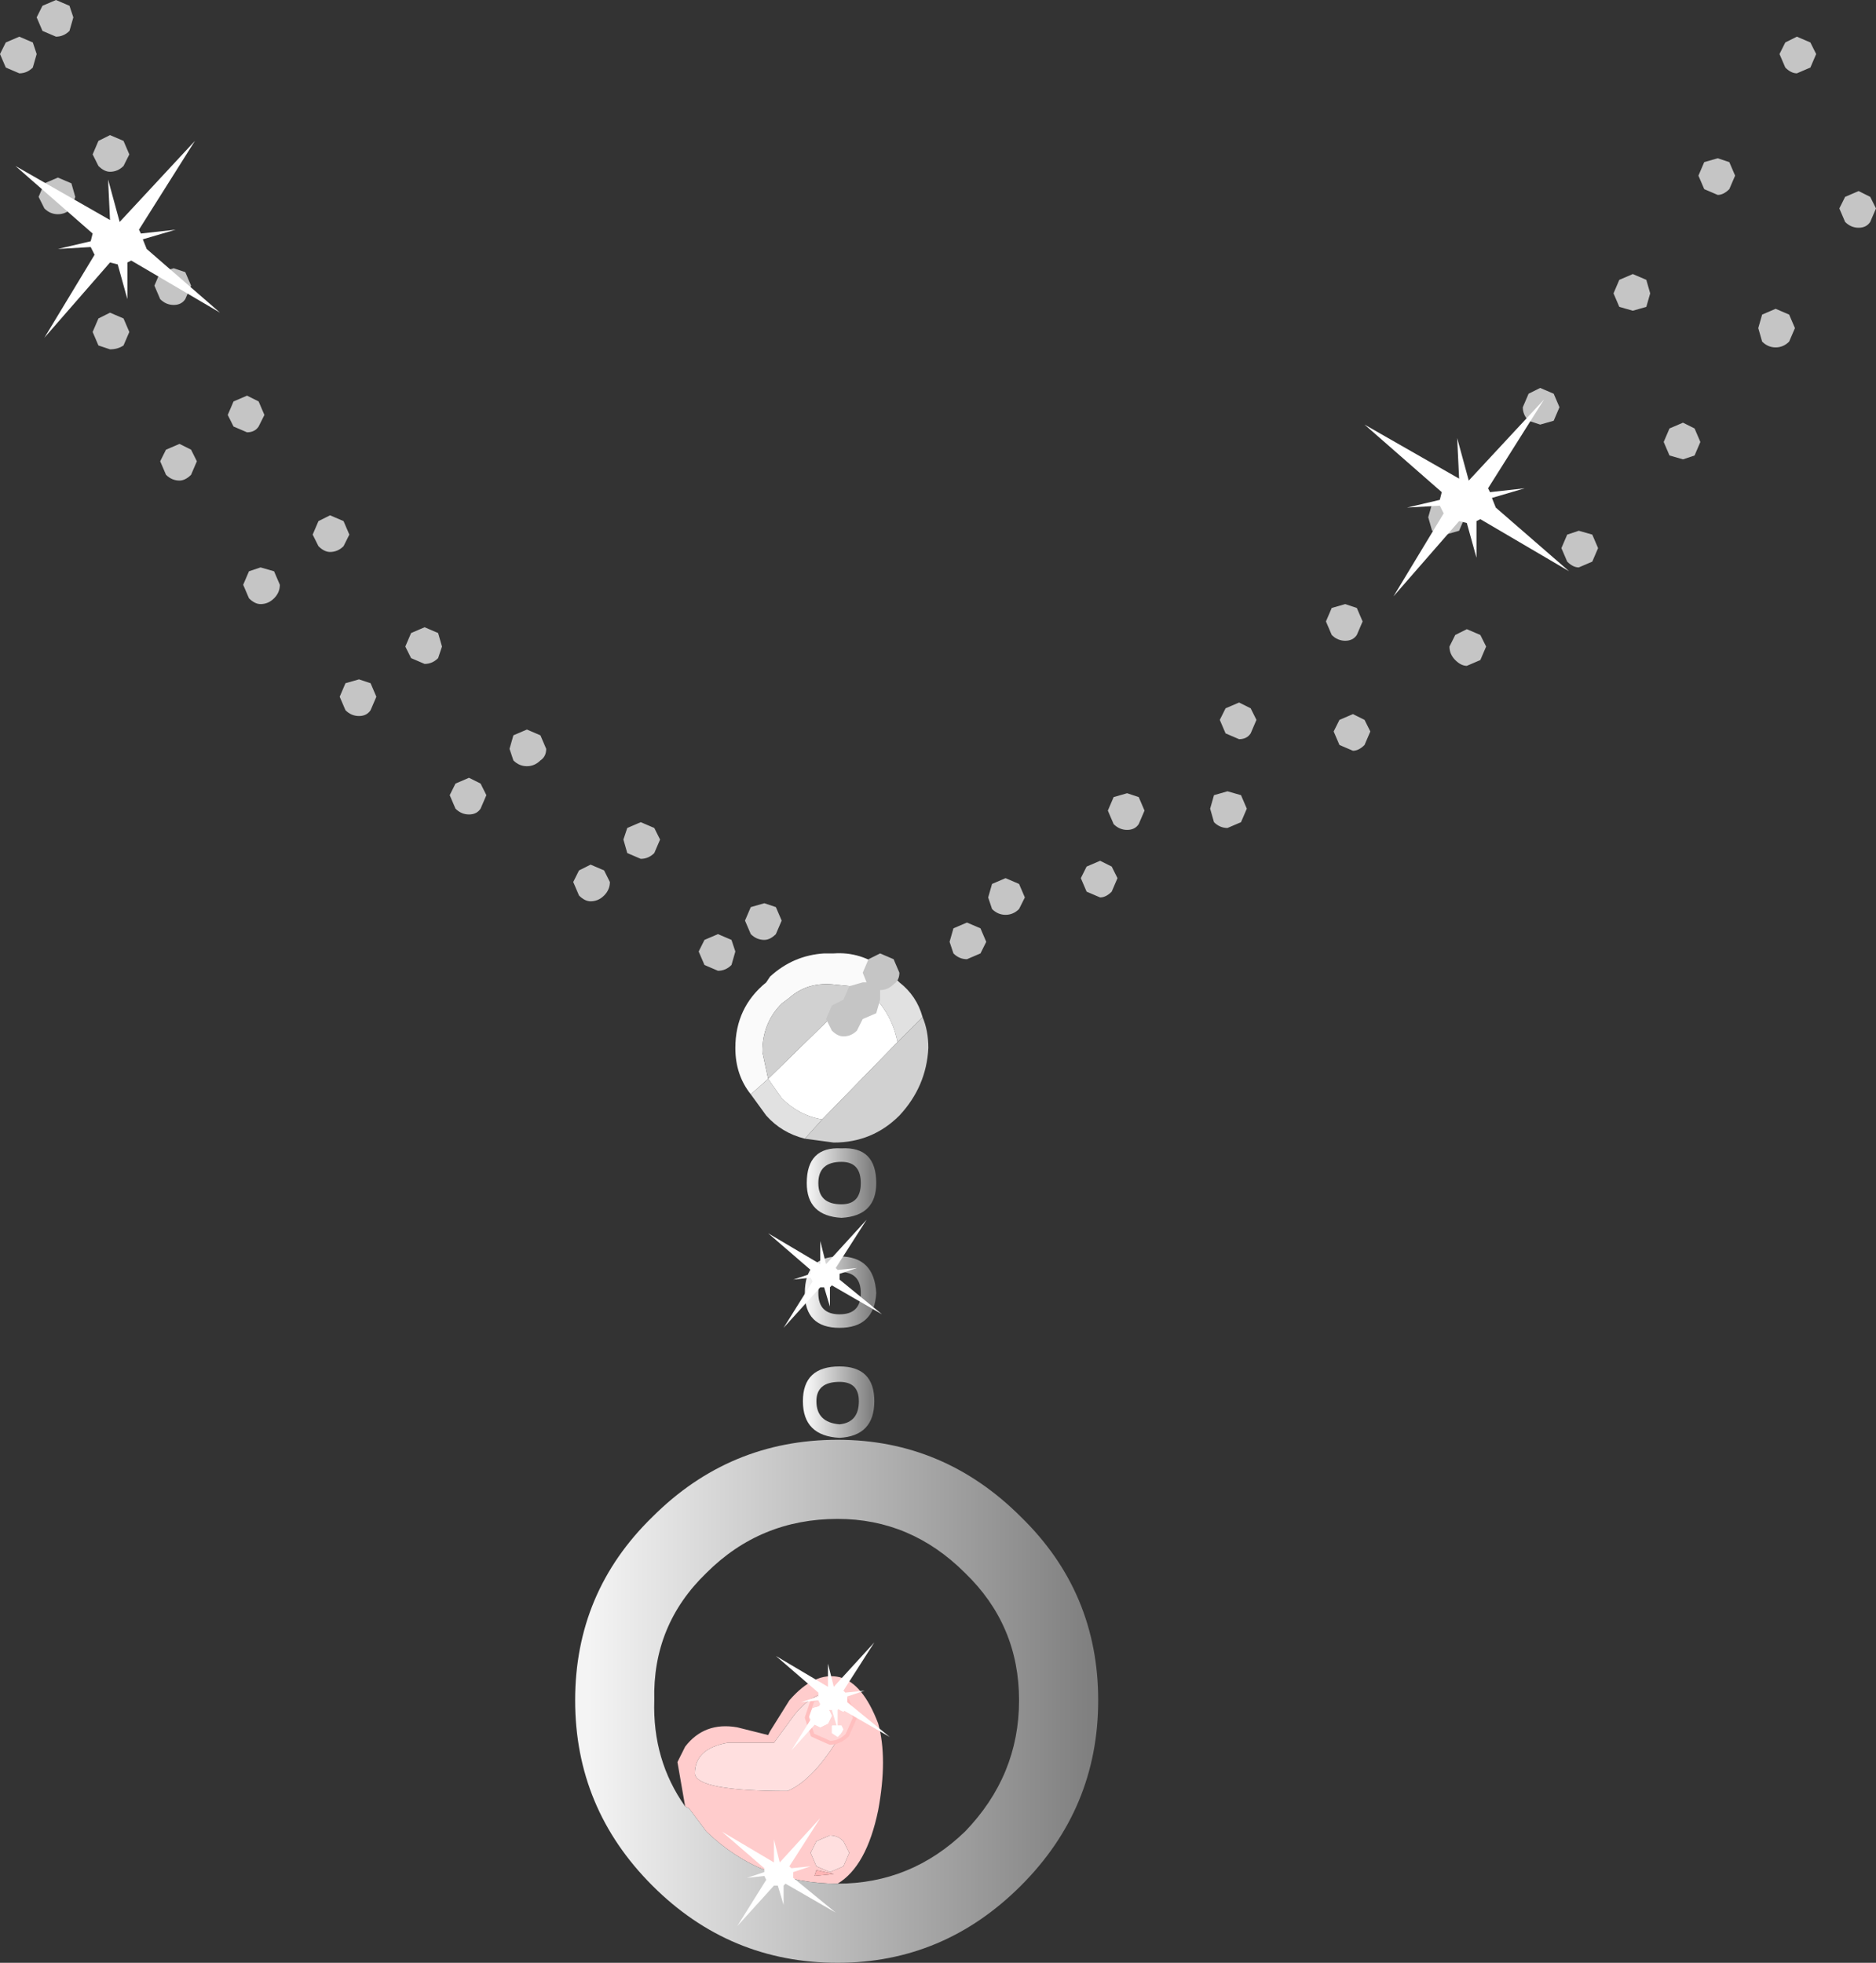 <?xml version="1.0" encoding="UTF-8" standalone="no"?>
<svg xmlns:xlink="http://www.w3.org/1999/xlink" height="50.85px" width="48.6px" xmlns="http://www.w3.org/2000/svg">
  <rect width="100%" height="100%" fill="#333333" stroke="none"/>
  <g transform="matrix(1.0, 0.0, 0.0, 1.0, 24.5, 34.25)">
    <path d="M-5.05 -5.9 Q-5.45 -6.4 -5.45 -7.1 -5.45 -8.15 -4.65 -8.8 L-4.55 -8.95 Q-3.95 -9.5 -3.15 -9.55 L-2.9 -9.55 Q-2.2 -9.6 -1.6 -9.15 L-2.2 -8.6 -2.45 -8.7 -2.95 -8.75 Q-3.6 -8.8 -4.05 -8.4 L-4.25 -8.25 Q-4.75 -7.75 -4.75 -7.0 L-4.6 -6.3 -5.05 -5.9" fill="#fafafa" fill-rule="evenodd" stroke="none"/>
    <path d="M-1.6 -9.15 L-1.45 -9.05 -1.2 -8.8 Q-0.75 -8.45 -0.6 -7.9 L-1.25 -7.25 Q-1.35 -7.8 -1.7 -8.25 L-2.0 -8.5 -2.15 -8.6 -2.2 -8.6 -1.6 -9.15 M-3.65 -4.75 Q-4.25 -4.9 -4.65 -5.35 L-5.05 -5.9 -4.6 -6.3 -4.25 -5.8 Q-3.8 -5.35 -3.2 -5.25 L-3.65 -4.75" fill="#e1e1e1" fill-rule="evenodd" stroke="none"/>
    <path d="M-2.2 -8.6 L-2.15 -8.6 -2.0 -8.5 -1.7 -8.25 Q-1.35 -7.8 -1.25 -7.25 L-3.2 -5.25 Q-3.8 -5.35 -4.25 -5.8 L-4.6 -6.3 -2.3 -8.55 -2.2 -8.6 M-3.4 9.95 L-3.15 9.9 -2.95 9.95 -2.85 10.2 -2.95 10.45 -3.15 10.55 -3.4 10.45 -3.5 10.2 -3.4 9.95" fill="#ffffff" fill-rule="evenodd" stroke="none"/>
    <path d="M-0.6 -7.9 Q-0.45 -7.55 -0.45 -7.1 -0.5 -6.1 -1.2 -5.35 -1.9 -4.65 -2.9 -4.65 L-3.65 -4.75 -3.2 -5.25 -1.25 -7.25 -0.6 -7.9 M-4.6 -6.3 L-4.75 -7.0 Q-4.75 -7.75 -4.25 -8.25 L-4.05 -8.4 Q-3.6 -8.8 -2.95 -8.75 L-2.45 -8.7 -2.2 -8.6 -2.3 -8.55 -4.6 -6.3" fill="#d1d1d1" fill-rule="evenodd" stroke="none"/>
    <path d="M-2.2 -3.6 Q-2.2 -4.15 -2.7 -4.15 -3.3 -4.15 -3.3 -3.6 -3.3 -3.05 -2.7 -3.05 -2.2 -3.05 -2.2 -3.6 M-2.7 -2.7 Q-3.6 -2.75 -3.6 -3.6 -3.6 -4.55 -2.7 -4.5 -1.8 -4.55 -1.8 -3.6 -1.8 -2.75 -2.7 -2.7" fill="url(#gradient0)" fill-rule="evenodd" stroke="none"/>
    <path d="M-2.2 -0.75 Q-2.2 -1.3 -2.75 -1.3 -3.3 -1.3 -3.3 -0.75 -3.3 -0.2 -2.75 -0.2 -2.2 -0.2 -2.2 -0.75 M-1.8 -0.75 Q-1.85 0.15 -2.75 0.15 -3.65 0.15 -3.65 -0.75 -3.65 -1.7 -2.75 -1.7 -1.85 -1.7 -1.8 -0.75" fill="url(#gradient1)" fill-rule="evenodd" stroke="none"/>
    <path d="M-3.35 2.05 Q-3.35 2.6 -2.75 2.65 -2.25 2.6 -2.25 2.05 -2.25 1.55 -2.75 1.55 -3.35 1.55 -3.35 2.05 M-3.7 2.05 Q-3.7 1.15 -2.75 1.15 -1.85 1.15 -1.85 2.05 -1.85 2.95 -2.75 3.0 -3.7 2.95 -3.7 2.05" fill="url(#gradient2)" fill-rule="evenodd" stroke="none"/>
    <path d="M-5.65 10.9 Q-6.5 11.05 -6.5 11.7 -6.45 12.15 -4.1 12.15 -3.4 11.85 -2.7 10.65 L-2.65 9.8 -2.8 9.6 Q-3.35 9.5 -3.9 10.15 L-4.45 10.9 -5.65 10.9 M-2.8 14.55 Q-4.8 14.55 -6.2 13.2 L-6.65 12.6 -6.75 12.55 -6.95 11.4 -6.75 11.0 Q-6.25 10.35 -5.4 10.5 L-4.6 10.7 -4.55 10.6 -4.05 9.8 Q-3.4 9.05 -2.75 9.2 -2.15 9.35 -1.75 10.4 -1.5 11.3 -1.75 12.65 -2.05 14.1 -2.8 14.55 M-3.35 14.1 L-3.0 14.25 -2.65 14.1 -2.5 13.75 -2.65 13.45 Q-2.8 13.3 -3.0 13.3 L-3.35 13.45 -3.5 13.75 -3.35 14.1 M-2.9 14.3 L-3.35 14.2 -3.4 14.35 -2.9 14.3" fill="#ffcccc" fill-rule="evenodd" stroke="none"/>
    <path d="M-5.65 10.9 L-4.45 10.9 -3.9 10.15 Q-3.35 9.5 -2.8 9.6 L-2.65 9.8 -2.7 10.65 Q-3.4 11.85 -4.1 12.15 -6.45 12.15 -6.5 11.7 -6.5 11.05 -5.65 10.9 M-3.4 9.95 L-3.5 10.2 -3.4 10.45 -3.15 10.55 -2.95 10.45 -2.85 10.2 -2.95 9.95 -3.15 9.9 -3.4 9.95 M-3.35 14.1 L-3.5 13.75 -3.35 13.45 -3.0 13.3 Q-2.8 13.3 -2.65 13.45 L-2.5 13.75 -2.65 14.1 -3.0 14.25 -3.35 14.1" fill="#ffdfdf" fill-rule="evenodd" stroke="none"/>
    <path d="M-9.6 9.8 Q-9.6 7.0 -7.6 5.05 -5.6 3.05 -2.8 3.05 -0.05 3.05 1.95 5.05 3.95 7.0 3.95 9.8 3.95 12.6 1.95 14.6 -0.05 16.6 -2.8 16.6 -5.6 16.6 -7.6 14.6 -9.6 12.6 -9.6 9.8 M-6.75 12.55 L-6.65 12.6 -6.2 13.2 Q-4.8 14.55 -2.8 14.55 -0.9 14.55 0.5 13.2 1.9 11.75 1.9 9.8 1.9 7.85 0.5 6.5 -0.9 5.1 -2.8 5.1 -4.8 5.1 -6.2 6.5 -7.6 7.85 -7.55 9.8 -7.6 11.35 -6.75 12.55" fill="url(#gradient3)" fill-rule="evenodd" stroke="none"/>
    <path d="M-2.9 14.3 L-3.4 14.35 -3.35 14.2 -2.9 14.3" fill="#ffb5b5" fill-rule="evenodd" stroke="none"/>
    <path d="M-22.6 -33.8 L-22.7 -33.45 Q-22.85 -33.3 -23.05 -33.3 L-23.4 -33.45 -23.55 -33.8 -23.4 -34.1 -23.05 -34.25 -22.7 -34.1 -22.6 -33.8 M-23.65 -33.15 L-23.55 -32.85 -23.65 -32.5 Q-23.8 -32.35 -24.0 -32.35 L-24.35 -32.5 -24.5 -32.85 -24.35 -33.15 -24.0 -33.3 -23.65 -33.15 M-18.45 -23.85 L-18.1 -24.0 -17.8 -23.85 -17.65 -23.5 -17.8 -23.2 Q-17.9 -23.05 -18.1 -23.05 L-18.45 -23.2 -18.6 -23.5 -18.45 -23.85 M-19.4 -22.3 L-19.55 -21.95 Q-19.7 -21.8 -19.85 -21.8 -20.05 -21.8 -20.2 -21.95 L-20.35 -22.3 -20.2 -22.6 -19.85 -22.75 -19.55 -22.6 -19.4 -22.3 M-16.25 -20.75 L-15.95 -20.9 -15.6 -20.75 -15.45 -20.4 -15.6 -20.1 Q-15.75 -19.95 -15.95 -19.95 -16.1 -19.95 -16.25 -20.1 L-16.4 -20.4 -16.25 -20.75 M-21.15 -30.25 L-21.3 -29.95 Q-21.45 -29.8 -21.65 -29.8 -21.8 -29.8 -21.95 -29.95 L-22.1 -30.25 -21.95 -30.6 -21.65 -30.75 -21.3 -30.6 -21.15 -30.25 M-22.65 -29.5 L-22.55 -29.15 -22.65 -28.85 Q-22.8 -28.7 -23.0 -28.7 -23.2 -28.7 -23.35 -28.85 L-23.5 -29.15 -23.35 -29.5 -23.0 -29.65 -22.65 -29.5 M-20.35 -27.2 L-20.0 -27.3 -19.7 -27.2 -19.55 -26.85 -19.7 -26.5 Q-19.8 -26.35 -20.0 -26.35 -20.2 -26.35 -20.35 -26.5 L-20.5 -26.85 -20.35 -27.2 M-21.3 -26.0 L-21.15 -25.65 -21.3 -25.3 Q-21.45 -25.2 -21.65 -25.2 L-21.95 -25.3 -22.1 -25.65 -21.95 -26.0 -21.65 -26.15 -21.3 -26.0 M-13.15 -17.85 L-13.05 -17.5 -13.15 -17.2 Q-13.3 -17.05 -13.5 -17.05 L-13.85 -17.2 -14.0 -17.5 -13.85 -17.85 -13.5 -18.0 -13.15 -17.85 M-11.2 -15.2 L-10.85 -15.35 -10.5 -15.2 -10.35 -14.85 Q-10.35 -14.65 -10.5 -14.55 -10.65 -14.4 -10.85 -14.4 -11.05 -14.4 -11.2 -14.55 L-11.3 -14.85 -11.2 -15.2 M-18.05 -19.45 L-17.75 -19.55 -17.4 -19.45 -17.25 -19.1 Q-17.25 -18.9 -17.4 -18.75 -17.55 -18.6 -17.75 -18.6 -17.9 -18.6 -18.05 -18.75 L-18.2 -19.1 -18.05 -19.45 M-15.55 -16.55 L-15.2 -16.65 -14.9 -16.55 -14.75 -16.2 -14.9 -15.85 Q-15.0 -15.7 -15.2 -15.7 -15.4 -15.7 -15.55 -15.85 L-15.7 -16.2 -15.55 -16.55 M-12.7 -13.95 L-12.35 -14.1 -12.05 -13.95 -11.9 -13.65 -12.05 -13.3 Q-12.15 -13.15 -12.35 -13.15 -12.55 -13.15 -12.7 -13.3 L-12.85 -13.65 -12.7 -13.95 M-7.4 -12.5 L-7.55 -12.15 Q-7.7 -12.0 -7.9 -12.0 L-8.25 -12.15 -8.35 -12.5 -8.25 -12.8 -7.9 -12.95 -7.55 -12.8 -7.4 -12.5 M-8.85 -11.7 L-8.7 -11.4 Q-8.7 -11.2 -8.85 -11.05 -9.0 -10.9 -9.2 -10.9 -9.35 -10.9 -9.5 -11.05 L-9.65 -11.4 -9.5 -11.7 -9.2 -11.85 -8.85 -11.7 M-6.25 -9.9 L-5.9 -10.05 -5.55 -9.9 -5.45 -9.6 -5.55 -9.25 Q-5.7 -9.1 -5.9 -9.1 L-6.25 -9.25 -6.4 -9.6 -6.25 -9.9 M-4.25 -10.4 L-4.4 -10.05 Q-4.55 -9.9 -4.7 -9.9 -4.9 -9.9 -5.05 -10.05 L-5.2 -10.4 -5.05 -10.75 -4.7 -10.85 -4.4 -10.75 -4.25 -10.4 M-1.7 -9.55 L-1.35 -9.4 -1.2 -9.05 Q-1.2 -8.85 -1.35 -8.75 -1.5 -8.6 -1.7 -8.6 L-1.7 -8.35 -1.8 -8.0 -2.15 -7.85 -2.3 -7.55 Q-2.45 -7.4 -2.65 -7.4 -2.8 -7.4 -2.95 -7.55 L-3.1 -7.85 -2.95 -8.2 -2.65 -8.35 -2.5 -8.7 -2.15 -8.8 -2.05 -8.8 -2.15 -9.05 -2.0 -9.4 -1.7 -9.55 M7.9 -15.9 L8.05 -15.6 7.9 -15.25 Q7.8 -15.1 7.6 -15.1 L7.25 -15.25 7.1 -15.6 7.25 -15.9 7.6 -16.05 7.9 -15.9 M3.65 -11.8 L4.0 -11.95 4.3 -11.8 4.45 -11.5 4.3 -11.15 Q4.15 -11.0 4.0 -11.0 L3.65 -11.15 3.5 -11.5 3.65 -11.8 M4.2 -13.25 L4.35 -13.6 4.7 -13.7 5.0 -13.6 5.15 -13.25 5.0 -12.9 Q4.9 -12.75 4.7 -12.75 4.5 -12.75 4.35 -12.9 L4.2 -13.25 M2.05 -11.0 L1.9 -10.7 Q1.75 -10.55 1.55 -10.55 1.35 -10.55 1.2 -10.7 L1.1 -11.0 1.2 -11.35 1.55 -11.5 1.9 -11.35 2.05 -11.0 M0.55 -10.35 L0.9 -10.2 1.05 -9.85 0.9 -9.55 0.55 -9.4 Q0.35 -9.4 0.2 -9.55 L0.1 -9.85 0.2 -10.2 0.55 -10.35 M7.8 -13.3 L7.65 -12.95 7.3 -12.8 Q7.1 -12.8 6.95 -12.95 L6.85 -13.3 6.95 -13.65 7.3 -13.75 7.65 -13.65 7.8 -13.3 M22.4 -33.15 L22.55 -32.85 22.4 -32.5 22.05 -32.35 Q21.9 -32.35 21.75 -32.5 L21.6 -32.85 21.75 -33.15 22.05 -33.3 22.4 -33.15 M24.1 -28.85 L23.95 -28.5 Q23.85 -28.35 23.65 -28.35 23.45 -28.35 23.3 -28.5 L23.15 -28.85 23.3 -29.15 23.65 -29.3 23.95 -29.15 24.1 -28.85 M20.3 -30.05 L20.45 -29.7 20.3 -29.35 Q20.15 -29.2 20.0 -29.2 L19.65 -29.35 19.5 -29.7 19.65 -30.05 20.0 -30.15 20.3 -30.05 M21.5 -25.25 Q21.3 -25.25 21.15 -25.4 L21.05 -25.75 21.15 -26.1 21.5 -26.25 21.85 -26.1 22.0 -25.75 21.85 -25.4 Q21.7 -25.25 21.5 -25.25 M19.1 -22.35 L18.75 -22.45 18.6 -22.8 18.75 -23.15 19.1 -23.3 19.4 -23.15 19.55 -22.8 19.4 -22.45 19.1 -22.35 M18.15 -27.0 L18.25 -26.65 18.15 -26.3 17.8 -26.2 17.45 -26.3 17.3 -26.65 17.45 -27.0 17.8 -27.15 18.15 -27.0 M12.6 -21.2 L12.95 -21.35 13.3 -21.2 13.45 -20.85 13.3 -20.5 12.95 -20.4 12.6 -20.5 12.5 -20.85 12.6 -21.2 M15.75 -24.05 L15.9 -23.7 15.75 -23.35 15.4 -23.25 15.1 -23.35 Q14.95 -23.5 14.95 -23.7 L15.1 -24.05 15.4 -24.2 15.75 -24.05 M16.4 -20.5 L16.75 -20.4 16.9 -20.05 16.75 -19.7 16.4 -19.55 Q16.25 -19.55 16.1 -19.7 L15.95 -20.05 16.1 -20.4 16.4 -20.5 M13.2 -17.8 L13.5 -17.95 13.85 -17.8 14.0 -17.5 13.85 -17.15 13.5 -17.0 Q13.35 -17.0 13.2 -17.15 13.05 -17.3 13.05 -17.5 L13.2 -17.8 M10.0 -18.5 L10.35 -18.6 10.65 -18.5 10.8 -18.15 10.65 -17.8 Q10.55 -17.65 10.35 -17.65 10.15 -17.65 10.0 -17.8 L9.85 -18.15 10.0 -18.5 M10.2 -15.6 L10.55 -15.75 10.85 -15.6 11.0 -15.3 10.85 -14.95 Q10.7 -14.8 10.55 -14.8 L10.2 -14.95 10.05 -15.3 10.2 -15.6" fill="#c5c5c5" fill-rule="evenodd" stroke="none"/>
    <path d="M-2.55 9.8 L-2.35 10.25 -2.55 10.7 Q-2.75 10.9 -3.0 10.9 L-3.45 10.7 -3.6 10.25 -3.45 9.8 -3.0 9.65 Q-2.75 9.65 -2.55 9.8 M-3.05 10.0 L-3.25 9.95 -3.45 10.0 -3.55 10.2 -3.45 10.4 -3.25 10.5 -3.05 10.4 -2.95 10.2 -3.05 10.0 M-2.7 10.45 L-2.8 10.45 -2.95 10.45 -2.95 10.55 -2.95 10.65 -2.8 10.75 -2.7 10.65 -2.65 10.55 -2.7 10.45 M-2.6 10.05 L-2.55 10.0 -2.6 9.9 -2.65 9.85 -2.75 9.9 -2.8 10.0 -2.75 10.05 -2.65 10.1 -2.6 10.05" fill="#ffd5d5" fill-rule="evenodd" stroke="none"/>
    <path d="M-2.6 10.05 L-2.65 10.1 -2.75 10.05 -2.8 10.0 -2.75 9.9 -2.65 9.85 -2.6 9.9 -2.55 10.0 -2.6 10.05 M-2.7 10.45 L-2.65 10.55 -2.7 10.65 -2.8 10.75 -2.95 10.65 -2.95 10.55 -2.95 10.45 -2.8 10.45 -2.7 10.45 M-3.05 10.0 L-2.95 10.2 -3.05 10.4 -3.25 10.5 -3.45 10.4 -3.55 10.2 -3.45 10.0 -3.25 9.95 -3.05 10.0" fill="#ffffff" fill-rule="evenodd" stroke="none"/>
    <path d="M-2.55 9.8 L-2.35 10.25 -2.55 10.7 Q-2.75 10.9 -3.0 10.9 L-3.45 10.7 -3.6 10.25 -3.45 9.8 -3.0 9.65 Q-2.75 9.65 -2.55 9.8 Z" fill="none" stroke="#ffbfbf" stroke-linecap="round" stroke-linejoin="round" stroke-width="0.1"/>
    <path d="M-2.65 9.55 L-2.6 9.6 -2.1 9.55 -2.55 9.7 -2.55 9.85 -1.45 10.75 -2.75 10.0 -2.8 10.05 -2.8 10.55 -2.95 10.05 -3.05 10.05 -4.0 11.1 -3.25 9.9 -3.3 9.8 -3.75 9.85 -3.3 9.7 -3.3 9.6 -4.4 8.65 -3.05 9.45 -3.05 8.85 -2.9 9.45 -1.85 8.3 -2.65 9.55" fill="#ffffff" fill-rule="evenodd" stroke="none"/>
    <path d="M-4.05 14.1 L-4.0 14.15 -3.5 14.1 -3.95 14.25 -3.95 14.4 -2.85 15.3 -4.15 14.55 -4.2 14.6 -4.2 15.1 -4.35 14.6 -4.45 14.6 -5.4 15.65 -4.65 14.45 -4.7 14.35 -5.15 14.4 -4.7 14.25 -4.7 14.15 -5.8 13.2 -4.45 14.0 -4.45 13.4 -4.3 14.0 -3.25 12.85 -4.05 14.1" fill="#ffffff" fill-rule="evenodd" stroke="none"/>
    <path d="M-2.85 -1.4 L-2.8 -1.35 -2.3 -1.4 -2.75 -1.25 -2.75 -1.1 -1.65 -0.2 -2.95 -0.95 -3.0 -0.9 -3.0 -0.4 -3.15 -0.9 -3.25 -0.9 -4.2 0.15 -3.45 -1.05 -3.5 -1.15 -3.95 -1.1 -3.5 -1.25 -3.5 -1.35 -4.6 -2.3 -3.25 -1.5 -3.25 -2.1 -3.1 -1.5 -2.05 -2.65 -2.85 -1.4" fill="#ffffff" fill-rule="evenodd" stroke="none"/>
    <path d="M-20.9 -28.3 L-20.85 -28.2 -19.95 -28.3 -20.8 -28.05 -20.7 -27.8 -18.8 -26.15 -21.1 -27.5 -21.2 -27.45 -21.2 -26.5 -21.45 -27.4 -21.65 -27.45 -23.35 -25.5 -22.05 -27.65 -22.15 -27.85 -23.0 -27.8 -22.15 -28.0 -22.1 -28.2 -24.1 -29.95 -21.65 -28.55 -21.7 -29.6 -21.4 -28.5 -19.45 -30.6 -20.9 -28.3" fill="#ffffff" fill-rule="evenodd" stroke="none"/>
    <path d="M14.05 -21.6 L14.1 -21.5 15.0 -21.6 14.15 -21.35 14.25 -21.1 16.15 -19.45 13.85 -20.8 13.75 -20.75 13.75 -19.8 13.5 -20.7 13.3 -20.75 11.6 -18.8 12.9 -20.95 12.8 -21.15 11.95 -21.1 12.8 -21.3 12.85 -21.5 10.85 -23.25 13.3 -21.85 13.25 -22.9 13.55 -21.8 15.5 -23.9 14.05 -21.6" fill="#ffffff" fill-rule="evenodd" stroke="none"/>
  </g>
  <defs>
    <linearGradient gradientTransform="matrix(0.001, 0.0, 0.0, 0.001, -2.75, -3.6)" gradientUnits="userSpaceOnUse" id="gradient0" spreadMethod="pad" x1="-819.2" x2="819.2">
      <stop offset="0.012" stop-color="#f4f4f4"/>
      <stop offset="1.0" stop-color="#808080"/>
    </linearGradient>
    <linearGradient gradientTransform="matrix(0.001, 0.0, 0.0, 0.001, -2.75, -0.75)" gradientUnits="userSpaceOnUse" id="gradient1" spreadMethod="pad" x1="-819.2" x2="819.2">
      <stop offset="0.012" stop-color="#f4f4f4"/>
      <stop offset="1.0" stop-color="#808080"/>
    </linearGradient>
    <linearGradient gradientTransform="matrix(0.001, 0.0, 0.0, 0.001, -2.75, 2.05)" gradientUnits="userSpaceOnUse" id="gradient2" spreadMethod="pad" x1="-819.2" x2="819.2">
      <stop offset="0.012" stop-color="#f4f4f4"/>
      <stop offset="1.0" stop-color="#808080"/>
    </linearGradient>
    <linearGradient gradientTransform="matrix(0.008, 0.0, 0.0, 0.008, -2.85, 9.8)" gradientUnits="userSpaceOnUse" id="gradient3" spreadMethod="pad" x1="-819.2" x2="819.2">
      <stop offset="0.012" stop-color="#f4f4f4"/>
      <stop offset="1.0" stop-color="#808080"/>
    </linearGradient>
  </defs>
</svg>
